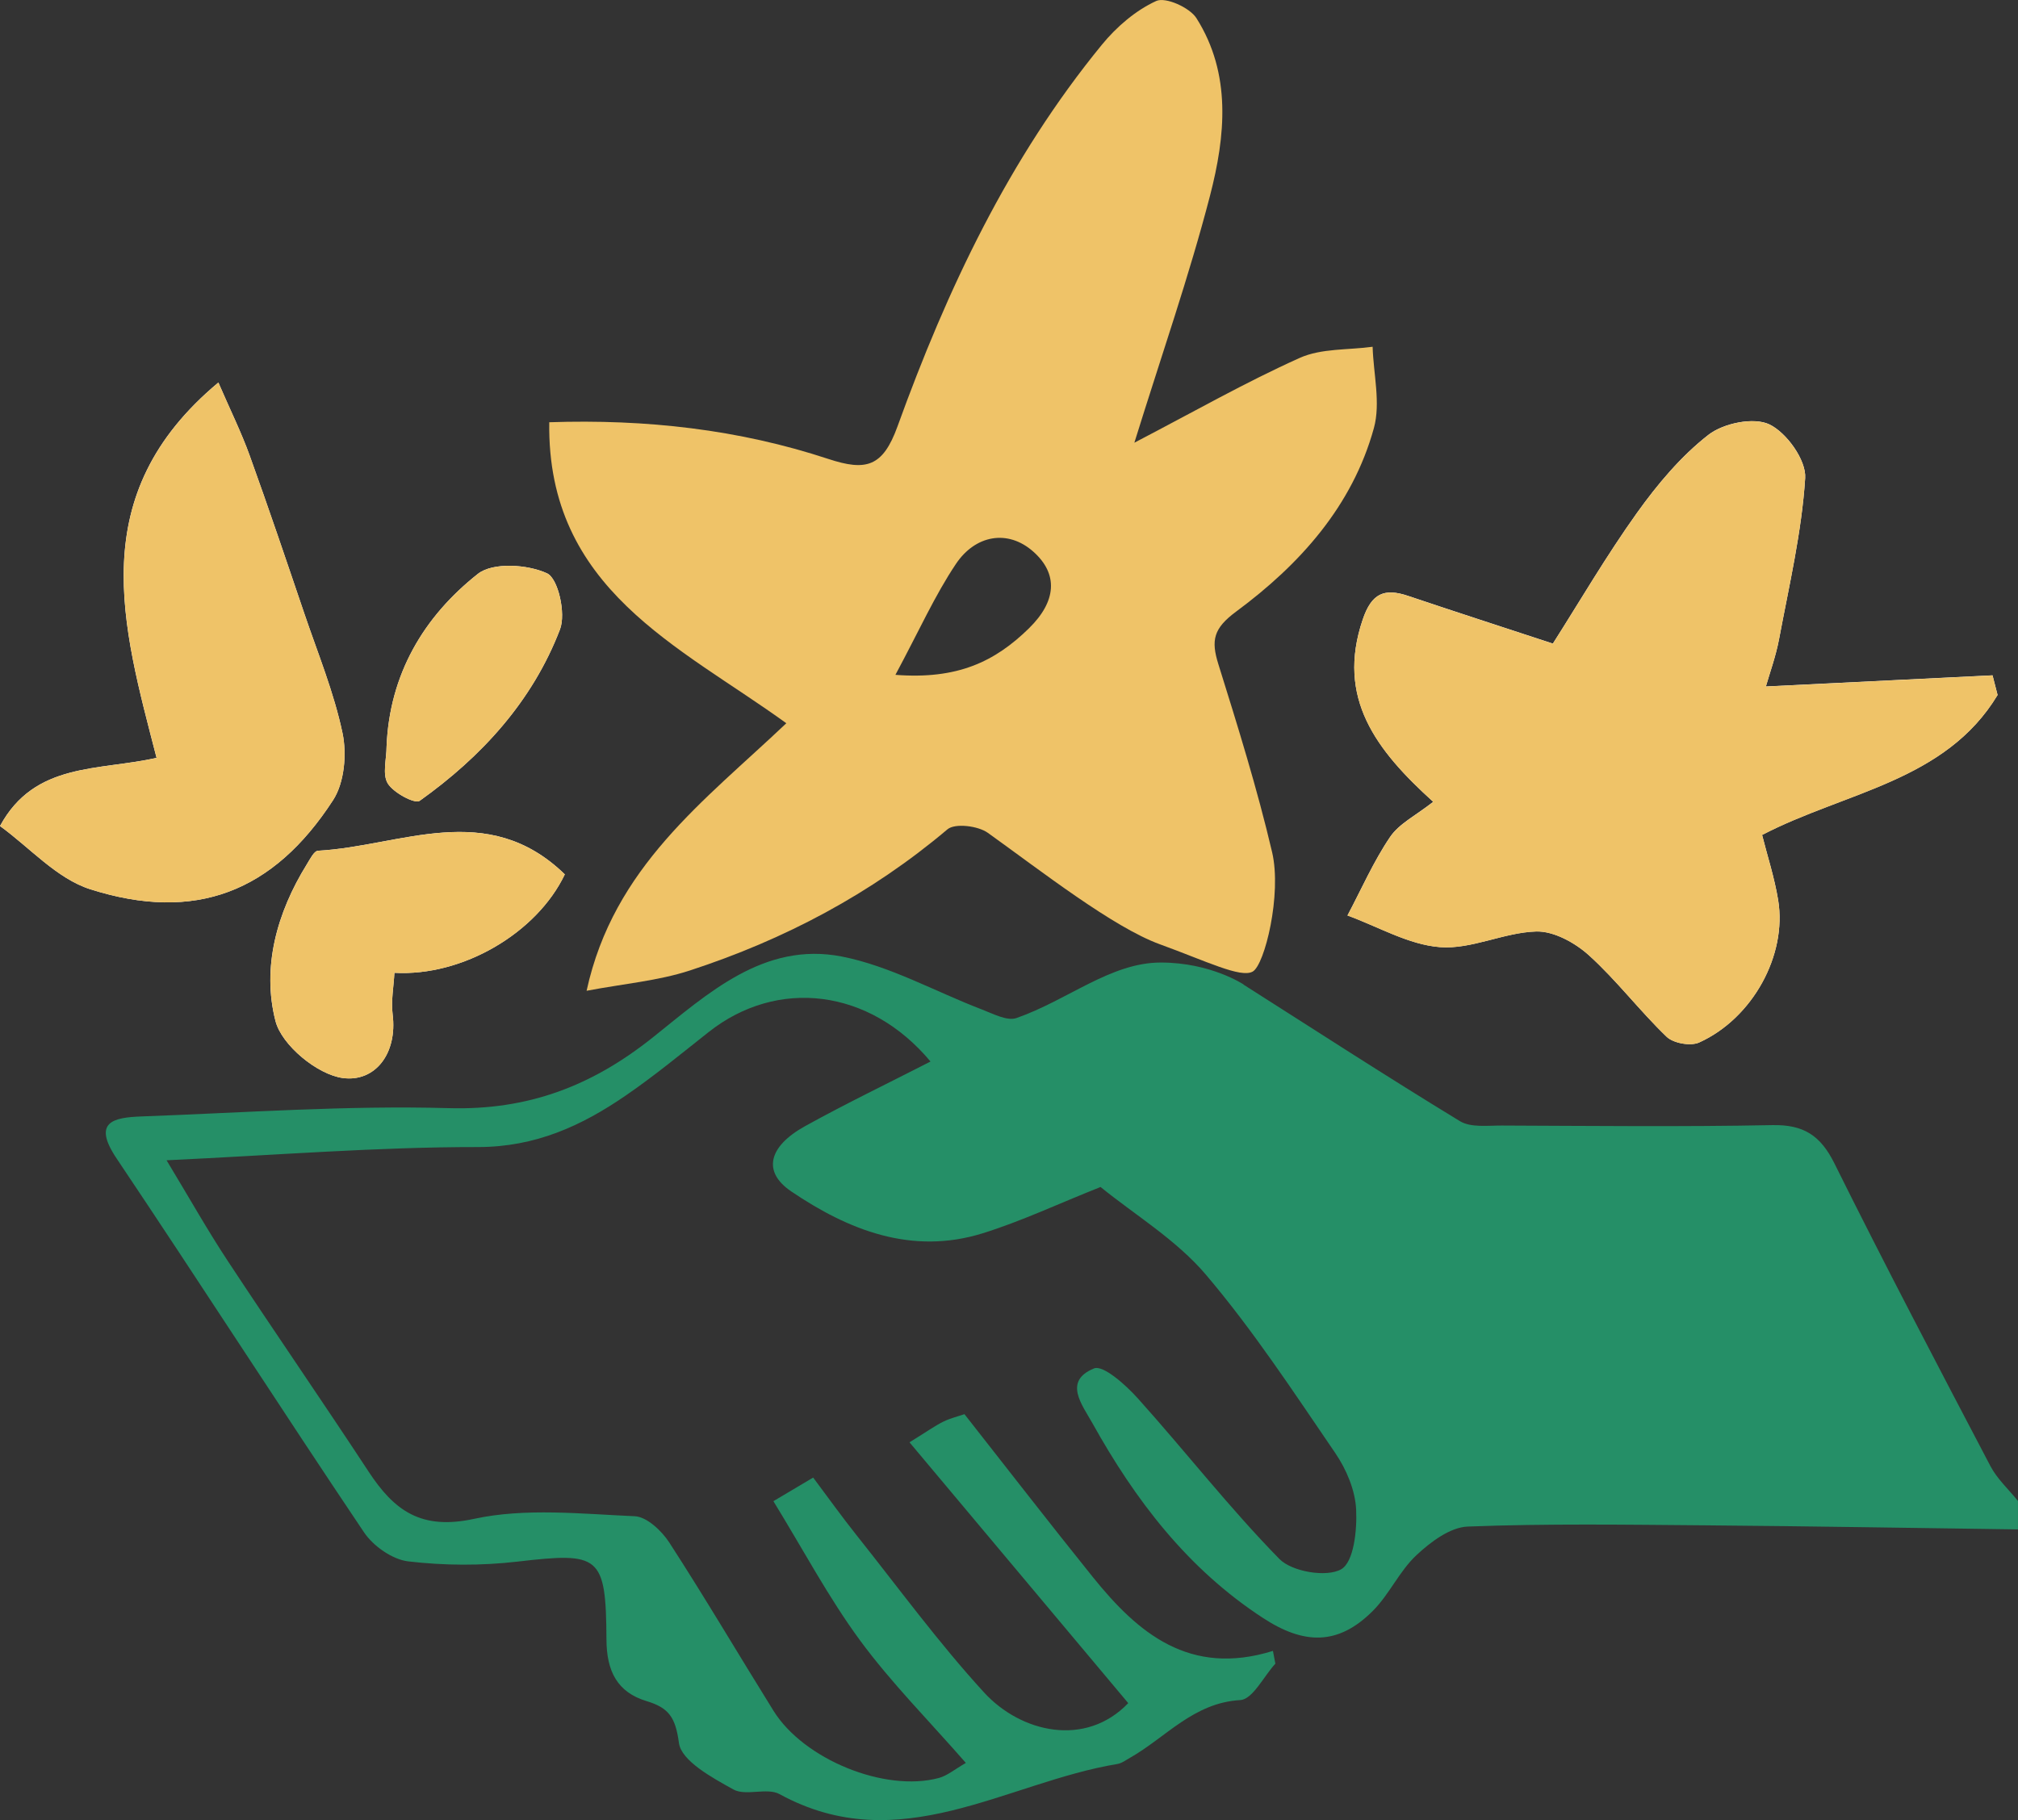 <?xml version="1.0" encoding="UTF-8"?><svg xmlns="http://www.w3.org/2000/svg" viewBox="0 0 474.47 428.02"><rect x="0" y="0" width="474.47" height="428.02" fill="#333333" stroke="none"/><defs><style>.d{fill:#efc368;}.e{fill:#fff;}.f{fill:#258f67;}</style></defs><g id="a"/><g id="b"><g id="c"><g><path class="e" d="M336.97,188.55c-4.02,3.17-7.99,5.1-10.13,8.26-3.91,5.77-6.74,12.27-10.02,18.46,7.24,2.63,14.36,6.87,21.76,7.44,7.38,.57,15.02-3.46,22.6-3.68,4.13-.12,9.13,2.64,12.39,5.58,6.54,5.91,11.93,13.07,18.29,19.18,1.6,1.53,5.64,2.25,7.65,1.34,12.55-5.68,20.69-20.53,18.57-33.46-.87-5.34-2.58-10.54-3.78-15.34,19.49-10.13,43.1-12.56,55.37-32.91-.4-1.54-.79-3.08-1.19-4.62-17.65,.87-35.3,1.73-53.29,2.62,.87-3.07,2.35-7.08,3.12-11.23,2.35-12.56,5.31-25.11,6.12-37.79,.27-4.2-4.36-10.67-8.42-12.61-3.68-1.76-10.82-.28-14.33,2.46-6.46,5.03-11.97,11.61-16.78,18.33-7.21,10.09-13.48,20.85-19.79,30.76-11.85-3.9-22.95-7.49-34.01-11.21-5.61-1.89-8.59-.66-10.69,5.52-6.28,18.48,3.13,30.73,16.56,42.88Zm-300.15-10.35c-13.59,3.11-28.65,.93-36.82,16.04,6.97,5.04,13.34,12.36,21.24,14.87,24.62,7.82,43.04,.71,57.08-20.98,2.65-4.1,3.25-10.79,2.21-15.74-2.02-9.6-5.83-18.83-9-28.18-4.21-12.41-8.4-24.83-12.85-37.15-1.95-5.4-4.51-10.58-7.34-17.11-31.72,26.47-22.61,56.98-14.53,88.25Zm95.98,27.41c-18.27-17.76-38.57-6.62-58.04-5.56-.93,.05-1.88,2-2.62,3.19-7.06,11.38-10.61,24.25-7.37,36.85,1.46,5.69,9.84,12.59,15.82,13.4,7.58,1.02,12.89-5.72,11.72-14.97-.4-3.19,.25-6.51,.42-9.77,16.05,.9,33.48-9.36,40.06-23.14Zm-41.91-30.1c0,2.97-1.04,6.58,.29,8.73,1.36,2.2,6.39,4.86,7.49,4.07,14.6-10.41,26.53-23.44,33-40.33,1.42-3.7-.43-11.96-3.06-13.17-4.59-2.11-12.73-2.64-16.25,.13-12.79,10.1-20.77,23.65-21.47,40.56Z"/><path class="f" d="M292.39,231.54c16.65,10.59,33.61,21.59,50.87,32.1,2.54,1.55,6.51,1.02,9.81,1.03,21.21,.08,42.43,.32,63.63-.1,7.37-.15,11.35,2.43,14.62,9.03,11.86,23.89,24.27,47.51,36.66,71.14,1.59,3.04,4.3,5.49,6.48,8.21v6.69c-24.52-.33-49.04-.76-73.56-.96-18.6-.15-37.23-.43-55.8,.29-4.16,.16-8.77,3.64-12.09,6.75-3.98,3.73-6.33,9.16-10.2,13.05-8.23,8.26-16.27,7.96-25.87,1.69-17.75-11.59-30.02-27.72-40.11-45.83-2.39-4.29-6.91-9.85,.38-12.84,2.16-.89,7.49,3.89,10.31,7.03,11.22,12.49,21.56,25.8,33.29,37.77,2.95,3.01,11.12,4.38,14.53,2.42,2.99-1.72,3.75-9.23,3.51-14.08-.22-4.51-2.29-9.42-4.9-13.24-9.75-14.27-19.27-28.82-30.43-41.96-6.98-8.22-16.74-14.08-24.76-20.61-9.99,3.97-18.65,8.07-27.72,10.89-16.66,5.18-31.56-.74-45.02-9.86-6.85-4.64-5.3-10.59,3.26-15.33,9.59-5.31,19.49-10.07,29.5-15.2-14.38-17.24-36.07-19.67-52.18-6.92-6.38,5.04-12.67,10.23-19.36,14.83-10.46,7.21-21.35,12.21-34.92,12.2-23.57-.02-47.15,1.89-73.16,3.11,5.32,8.8,9.54,16.3,14.25,23.46,10.97,16.66,22.31,33.08,33.26,49.76,5.99,9.12,12.3,13.81,24.77,11.1,12.1-2.62,25.18-1.17,37.79-.62,2.83,.12,6.33,3.41,8.11,6.15,8.44,13.03,16.32,26.42,24.53,39.61,7.12,11.44,26.18,19.2,38.87,15.79,1.99-.54,3.73-2.04,6.35-3.54-8.67-9.93-17.54-18.83-24.9-28.84-7.38-10.04-13.27-21.18-20.35-32.71,3.34-1.98,6.01-3.57,9.35-5.55,3.61,4.82,6.78,9.26,10.17,13.51,9.89,12.43,19.29,25.31,29.99,37,8.71,9.52,23.91,12.98,33.92,2.53-17.05-20.33-33.98-40.52-51.43-61.33,4.25-2.63,6.02-3.91,7.95-4.86,1.62-.8,3.43-1.23,4.97-1.76,10.24,13.02,20.09,25.76,30.18,38.3,10.62,13.2,22.75,23.45,42.35,17.37l.57,3c-2.74,2.99-5.34,8.39-8.24,8.56-11.03,.64-17.48,8.78-25.93,13.57-.97,.55-1.94,1.29-2.98,1.46-26.26,4.36-51.24,22.52-79.42,7.09-2.94-1.61-7.94,.52-10.86-1.1-4.99-2.77-12.23-6.7-12.8-10.93-.81-5.97-2.32-8.25-7.59-9.84-6.94-2.09-9.41-7.07-9.45-14.45-.11-19.92-1.57-20.61-20.99-18.35-8.45,.98-17.18,.93-25.61-.06-3.74-.44-8.22-3.59-10.4-6.83-19.6-29.16-38.59-58.73-58.17-87.91-5.77-8.6-.82-9.64,5.82-9.89,24.09-.87,48.22-2.63,72.28-1.95,18.65,.53,33.64-5.21,47.94-16.61,12.88-10.26,26.17-22.63,44.48-19.04,11.35,2.23,21.95,8.25,32.93,12.45,2.63,1,5.91,2.78,8.13,2.01,12.06-4.21,22.14-13.05,33.92-13.05s19.49,5.17,19.49,5.17Z"/><path class="d" d="M322.73,81.54c-5.76,.79-12.07,.34-17.16,2.63-12.76,5.73-24.97,12.7-38.86,19.93,6.4-20.61,12.88-39.15,17.79-58.09,3.61-13.95,5.12-28.59-3.19-41.73-1.59-2.52-7.28-5.05-9.46-4.05-4.84,2.21-9.34,6.09-12.77,10.28-21.89,26.74-36.43,57.59-48.06,89.76-3.45,9.54-7.4,10.57-16.26,7.65-21.07-6.95-42.88-9.39-65.62-8.63-.56,39.31,30.65,52.61,55.74,70.78-19.26,18.28-40.6,33.73-46.96,62.91,8.81-1.67,16.83-2.34,24.28-4.77,22.21-7.25,42.58-18,60.56-33.19,1.77-1.5,7.2-.83,9.5,.82,12.47,8.93,29.43,22.2,40.43,26.2s19,8,21.84,6.43,6.88-18.21,4.57-28.07c-3.49-14.9-8.06-29.56-12.63-44.19-1.76-5.62-1.2-8.43,4.19-12.41,14.9-11.02,27.31-24.76,32.37-43.14,1.62-5.9-.11-12.72-.3-19.12Zm-80.77,66.18c-8.08,7.91-16.88,12.09-31.43,10.97,5.58-10.39,9.26-18.68,14.24-26.1,4.54-6.76,12.15-8.2,18.16-2.89,5.98,5.29,5.43,11.75-.98,18.02Z"/><path class="d" d="M336.97,188.55c-13.43-12.14-22.84-24.39-16.56-42.88,2.1-6.18,5.08-7.41,10.69-5.52,11.05,3.73,22.16,7.32,34.01,11.21,6.31-9.92,12.58-20.68,19.79-30.76,4.81-6.72,10.32-13.3,16.78-18.33,3.51-2.74,10.65-4.22,14.33-2.46,4.06,1.94,8.68,8.41,8.42,12.61-.81,12.68-3.77,25.23-6.12,37.79-.78,4.14-2.25,8.16-3.12,11.23,17.99-.88,35.64-1.75,53.29-2.62,.4,1.54,.79,3.08,1.19,4.62-12.27,20.35-35.88,22.78-55.37,32.91,1.21,4.8,2.91,10,3.78,15.34,2.12,12.93-6.02,27.78-18.57,33.46-2.01,.91-6.05,.19-7.65-1.34-6.37-6.12-11.76-13.28-18.29-19.18-3.26-2.95-8.26-5.7-12.39-5.58-7.58,.22-15.22,4.25-22.6,3.68-7.4-.57-14.52-4.81-21.76-7.44,3.28-6.19,6.11-12.69,10.02-18.46,2.14-3.16,6.11-5.08,10.13-8.26Z"/><path class="d" d="M36.82,178.21c-8.08-31.27-17.19-61.78,14.53-88.25,2.83,6.53,5.39,11.71,7.34,17.11,4.45,12.33,8.64,24.74,12.85,37.15,3.17,9.35,6.98,18.58,9,28.18,1.04,4.95,.44,11.64-2.21,15.74-14.05,21.69-32.47,28.8-57.08,20.98-7.9-2.51-14.27-9.82-21.24-14.87,8.17-15.11,23.23-12.93,36.82-16.04Z"/><path class="d" d="M132.8,205.62c-6.58,13.78-24.01,24.04-40.06,23.14-.17,3.26-.82,6.58-.42,9.77,1.16,9.25-4.14,15.99-11.72,14.97-5.99-.81-14.36-7.71-15.82-13.4-3.23-12.59,.31-25.46,7.37-36.85,.74-1.19,1.68-3.14,2.62-3.19,19.46-1.06,39.77-12.2,58.04,5.56Z"/><path class="d" d="M90.89,175.51c.7-16.9,8.68-30.46,21.47-40.56,3.52-2.77,11.66-2.25,16.25-.13,2.63,1.21,4.47,9.47,3.06,13.17-6.47,16.88-18.39,29.92-33,40.33-1.1,.79-6.14-1.88-7.49-4.07-1.33-2.15-.29-5.76-.29-8.73Z"/></g></g></g></svg>